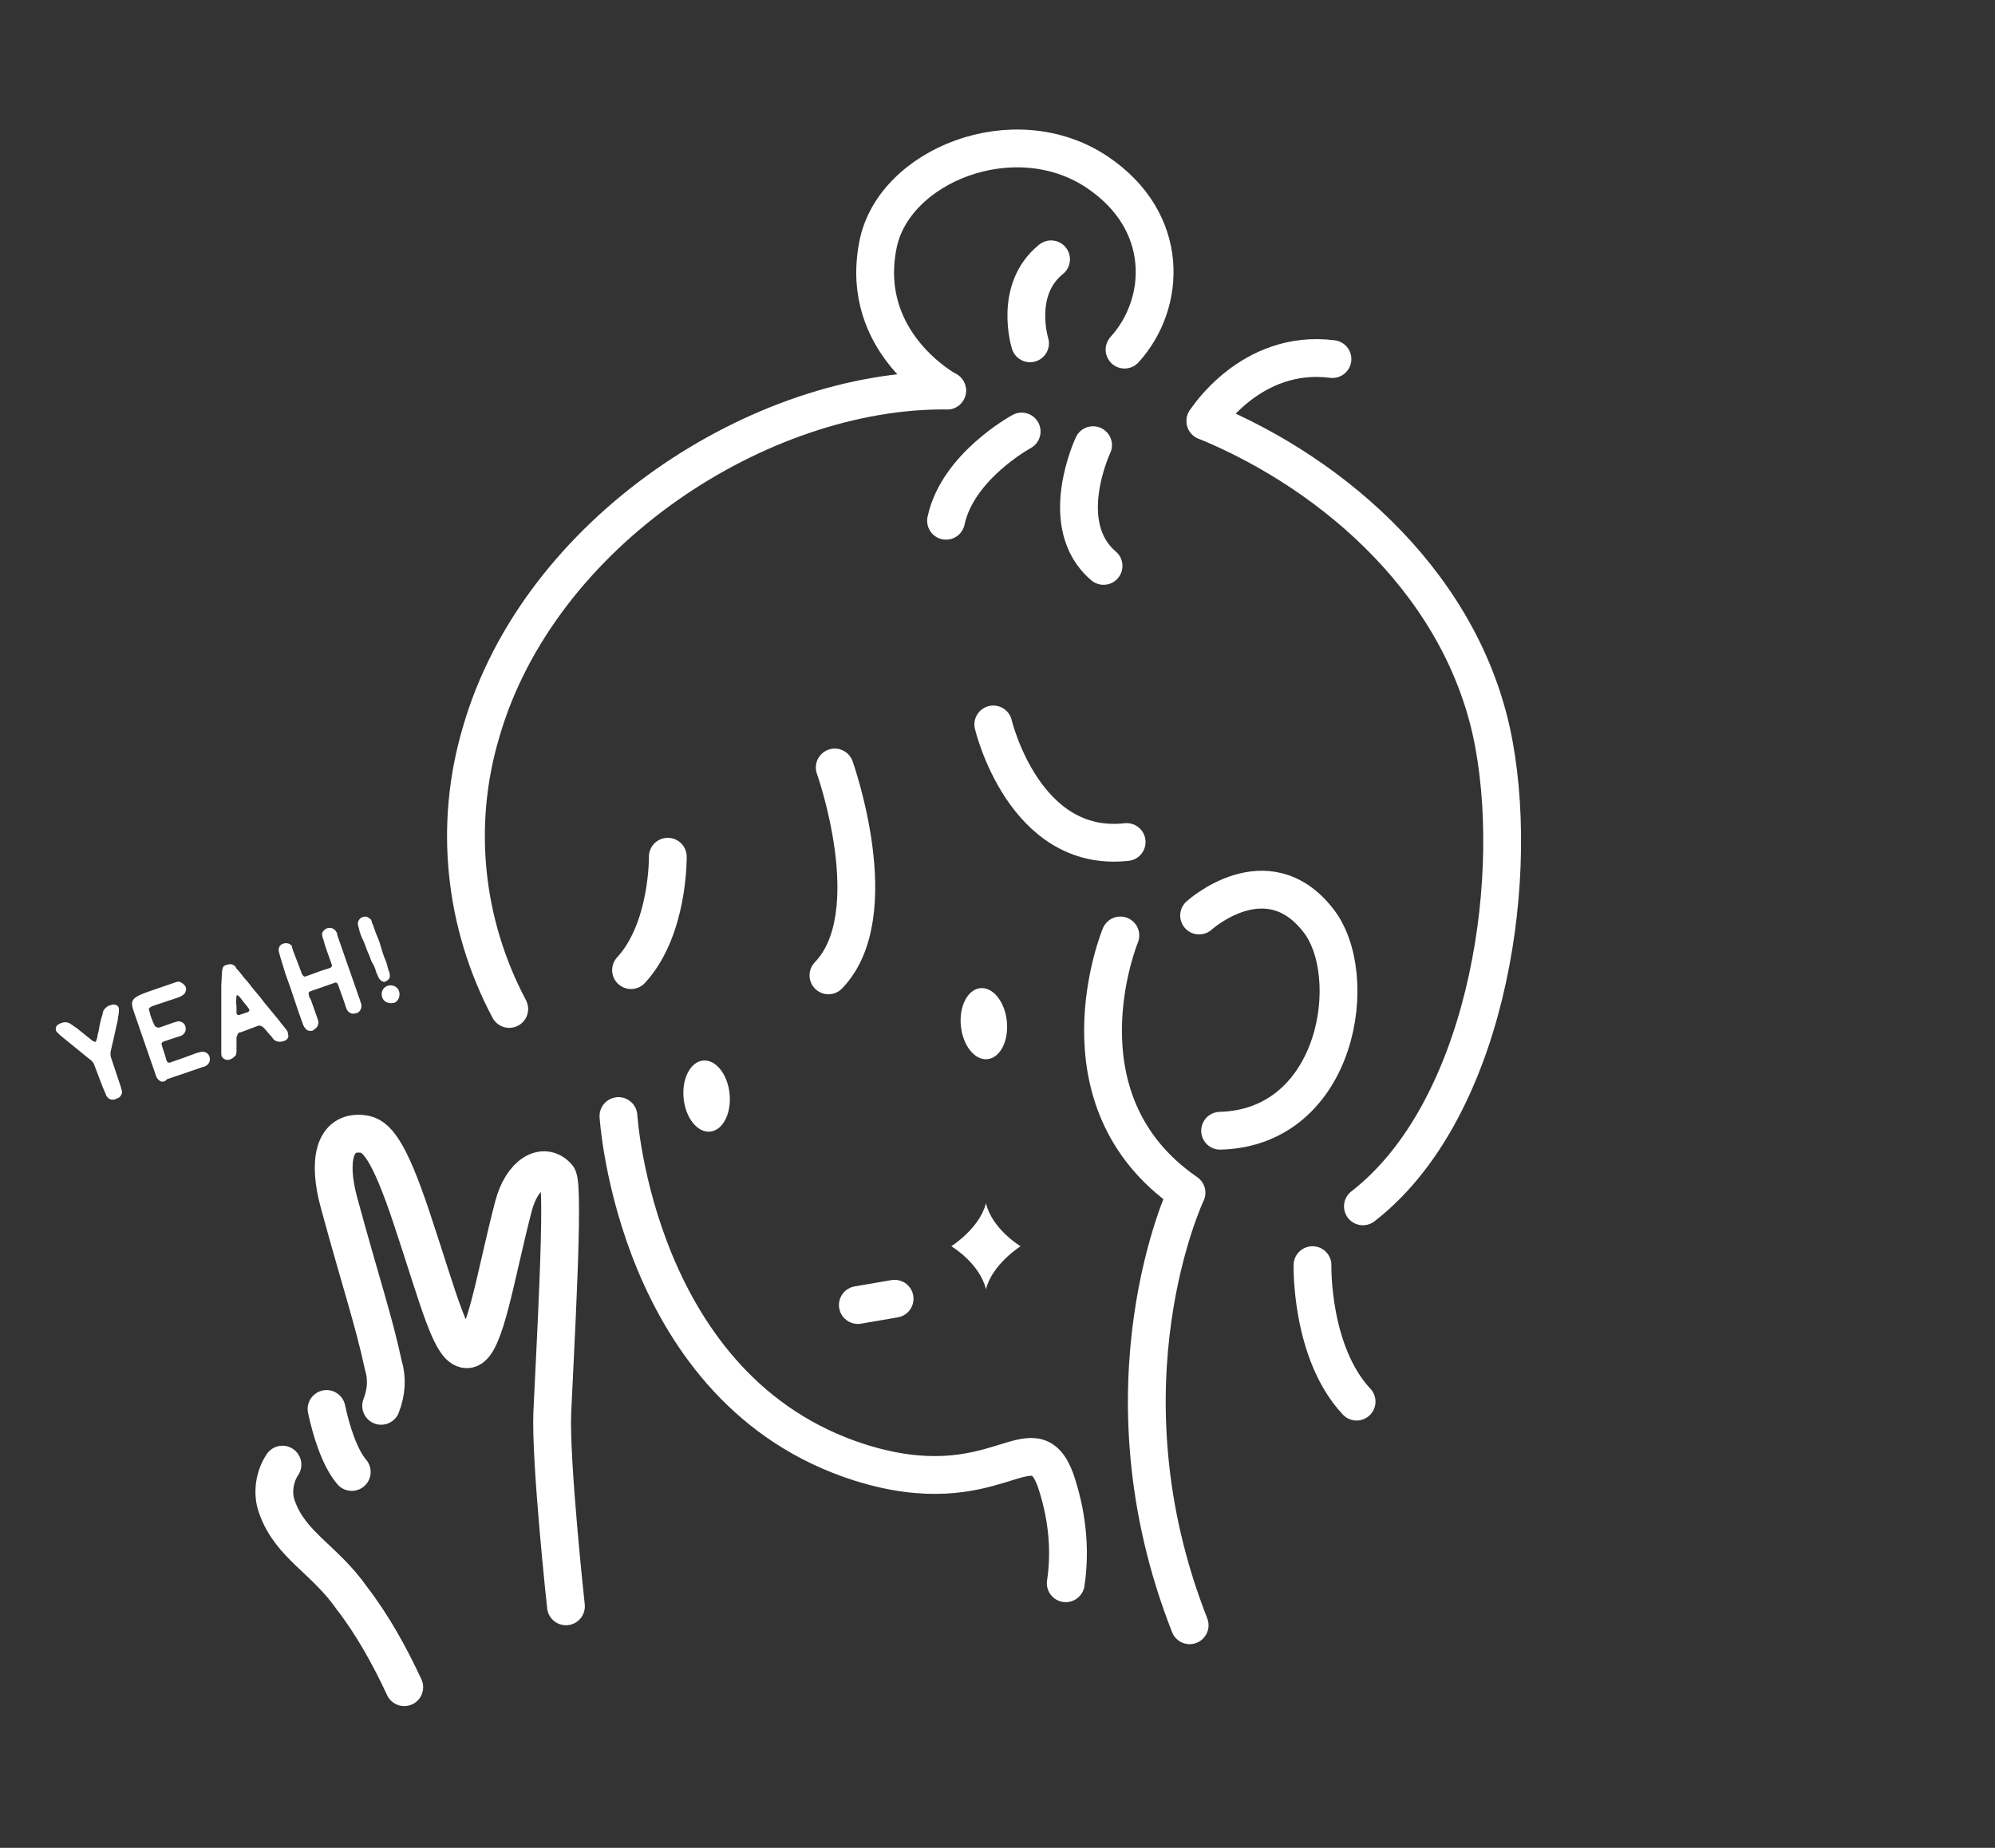 <?xml version="1.0" encoding="utf-8"?>
<!-- Generator: Adobe Illustrator 26.5.2, SVG Export Plug-In . SVG Version: 6.00 Build 0)  -->
<svg version="1.1" id="レイヤー_1" xmlns="http://www.w3.org/2000/svg" xmlns:xlink="http://www.w3.org/1999/xlink" x="0px"
	 y="0px" viewBox="0 0 190 176" style="enable-background:new 0 0 190 176;" xml:space="preserve">
<rect x="0" y="0" width="190" height="176" fill="#333333" stroke="none"/>
<style type="text/css">
	.st0{fill:#FFFFFF;stroke:#FFFFFF;stroke-width:0.25;stroke-linecap:round;stroke-linejoin:round;}
	.st1{fill:none;stroke:#FFFFFF;stroke-width:3.6;stroke-linecap:round;stroke-linejoin:round;}
	.st2{fill:#FFFFFF;}
	.st3{fill:none;stroke:#FFFFFF;stroke-width:3.6;stroke-linecap:round;stroke-miterlimit:10;}
	.st4{fill:none;}
</style>
<g id="デザイン">
	<path class="st0" d="M10.4,104.5c-0.1-0.1-0.2-0.2-0.2-0.3c-0.1-0.2-0.2-0.5-0.3-0.7l-0.8-2.1c-0.1-0.3-0.3-0.5-0.6-0.7l-2.7-2.2
		c-0.1-0.1-0.2-0.2-0.3-0.3c-0.1-0.1-0.1-0.4,0.1-0.5c0,0,0,0,0,0c0.3-0.2,0.7-0.3,1-0.1c0.2,0.1,0.4,0.3,0.6,0.4l1.5,1.2
		c0,0,0.1,0.1,0.2,0.1c0.1,0.1,0.2,0.1,0.3,0c0,0,0.1-0.1,0.1-0.2c0.1-0.2,0.1-0.5,0.2-0.8c0.1-0.6,0.2-1.1,0.4-1.7
		c0-0.3,0.2-0.5,0.5-0.7c0.1,0,0.3-0.1,0.4-0.1c0.2,0,0.4,0.1,0.4,0.3c0,0.1,0,0.1,0,0.2c0,0.3-0.1,0.5-0.1,0.8l-0.4,1.8
		c-0.1,0.4-0.2,0.9-0.3,1.3c0,0.2,0,0.5,0.1,0.7l0.9,2.7c0,0.1,0.1,0.3,0.1,0.4c0,0.2-0.2,0.5-0.4,0.5
		C10.8,104.7,10.5,104.6,10.4,104.5z"/>
	<path class="st0" d="M15.4,102.9c-0.2-0.1-0.3-0.2-0.4-0.4L13.1,97c-0.7-2.1-1-1.7,3.6-3.3c0.2-0.1,0.4-0.1,0.5,0
		c0.2,0.1,0.4,0.3,0.4,0.5c0,0.2-0.1,0.4-0.3,0.5c-0.1,0.1-0.2,0.1-0.4,0.2l-2.4,0.8c-0.1,0-0.1,0.1-0.2,0.1
		c-0.2,0.1-0.3,0.3-0.2,0.5c0,0,0,0,0,0c0.1,0.5,0.3,1,0.5,1.4c0.1,0.2,0.3,0.3,0.5,0.3c0,0,0,0,0.1,0l1.4-0.5
		c0.1,0,0.3-0.1,0.4-0.1c0.2,0,0.4,0.1,0.5,0.3c0.1,0.2,0.1,0.5-0.1,0.7c-0.1,0.1-0.3,0.2-0.4,0.2l-1.2,0.4c-0.1,0-0.2,0.1-0.3,0.1
		c-0.2,0.1-0.3,0.3-0.2,0.5c0.1,0.4,0.3,0.9,0.4,1.3c0,0.1,0.1,0.2,0.1,0.3c0.1,0.1,0.3,0.2,0.5,0.1c0.9-0.3,1.7-0.6,2.5-0.9
		c0.1,0,0.3-0.1,0.5-0.1c0.2,0,0.4,0.1,0.5,0.3c0.1,0.2,0.1,0.5-0.1,0.7c-0.1,0.1-0.3,0.2-0.4,0.2l-3.5,1.2
		C15.7,102.9,15.5,102.9,15.4,102.9z"/>
	<path class="st0" d="M26,98.7c-0.3-0.3-0.5-0.6-0.8-0.9c-0.2-0.2-0.5-0.3-0.7-0.2c-0.5,0.2-1.1,0.4-1.6,0.6c-0.2,0-0.3,0.1-0.4,0.3
		c0,0.1-0.1,0.2-0.1,0.3c0,0.4,0,0.8,0,1.2c0,0.2,0,0.4-0.1,0.5c-0.2,0.2-0.5,0.4-0.8,0.3c-0.2-0.1-0.3-0.2-0.3-0.4
		c0-0.3,0-0.6,0-0.9c0-0.7,0-1.4,0-2.2c0-1,0-2.1,0-3.1c0-0.1,0-0.2,0-0.3c0.1-1.7,0-1.8,0.5-1.9c0.3-0.1,0.6,0,0.7,0.3
		c0.4,0.4,0.7,0.9,1.1,1.3c0.5,0.7,1.1,1.3,1.6,2l1.4,1.7c0.2,0.3,0.5,0.6,0.7,0.9c0.1,0.1,0.1,0.2,0.1,0.3c0.1,0.2,0,0.4-0.2,0.5
		c0,0,0,0,0,0C26.6,99.2,26.2,99.1,26,98.7z M23.8,96.4c0.1-0.1,0.1-0.3,0-0.4c-0.2-0.3-0.5-0.6-0.7-0.9c-0.1-0.1-0.2-0.3-0.4-0.4
		c0-0.1-0.1-0.1-0.2,0c0,0-0.1,0.1-0.1,0.1c0,0.3-0.1,0.7,0,1c0,0.2,0,0.5,0,0.7c0,0.1,0.1,0.3,0.3,0.3c0,0,0.1,0,0.1,0
		c0.3-0.1,0.6-0.2,0.9-0.3C23.7,96.5,23.8,96.4,23.8,96.4z"/>
	<path class="st0" d="M29.3,98c-0.1-0.1-0.2-0.2-0.3-0.4c-0.6-1.6-1.1-3.3-1.7-4.9c-0.3-1-0.5-1.6-0.6-2c-0.1-0.3,0-0.6,0.3-0.7
		c0.3-0.1,0.6,0,0.7,0.2c0,0,0,0.1,0,0.1l0.1,0.3l0.8,2.1c0,0.1,0,0.1,0.1,0.2c0.1,0.2,0.3,0.3,0.5,0.2c0.6-0.2,1.3-0.5,2-0.7
		l0.3-0.1c0.2-0.1,0.3-0.3,0.2-0.5c0,0,0,0,0,0c-0.3-0.9-0.6-1.6-0.8-2.4c-0.1-0.2-0.1-0.4-0.1-0.5c0.1-0.2,0.3-0.4,0.6-0.4
		c0.2,0,0.4,0.1,0.5,0.3c0.1,0.1,0.1,0.2,0.1,0.3l2.2,6.3c0,0.1,0.1,0.2,0.1,0.4c0,0.3-0.2,0.6-0.5,0.6c-0.3,0.1-0.6-0.1-0.7-0.4
		c-0.1-0.3-0.2-0.6-0.3-0.9l-0.4-1.1c0-0.1-0.1-0.2-0.1-0.3c-0.1-0.2-0.3-0.3-0.5-0.2c0,0,0,0,0,0l-2,0.7c-0.1,0-0.2,0.1-0.3,0.1
		c-0.2,0.1-0.3,0.3-0.2,0.5c0,0.2,0.1,0.3,0.2,0.5c0.2,0.6,0.4,1.1,0.6,1.7c0,0.1,0.1,0.2,0.1,0.4c0,0.2-0.1,0.4-0.3,0.5
		C29.8,98.1,29.5,98.1,29.3,98z"/>
	<path class="st0" d="M36.2,93.1c-0.1-0.1-0.1-0.3-0.2-0.4c-0.1-0.3-0.2-0.7-0.4-1s-0.2-0.5-0.3-0.7s-0.3-0.7-0.4-1
		s-0.2-0.5-0.3-0.7c-0.2-0.4-0.3-0.9-0.4-1.3c0-0.2,0.1-0.4,0.3-0.5c0.2-0.1,0.4-0.1,0.5,0c0.2,0.1,0.3,0.2,0.3,0.4
		c0.2,0.4,0.3,0.9,0.5,1.3l0.2,0.5c0.1,0.3,0.2,0.7,0.3,1s0.2,0.6,0.3,0.8s0.2,0.7,0.3,1c0.1,0.2,0.1,0.3,0.1,0.5
		c0,0.2-0.2,0.3-0.4,0.4C36.5,93.4,36.3,93.3,36.2,93.1z M36.5,94.9c-0.1-0.4,0.1-0.8,0.5-0.9s0.8,0.1,0.9,0.5
		c0.1,0.4-0.1,0.8-0.4,0.9C37,95.5,36.6,95.3,36.5,94.9z"/>
	<path class="st1" d="M53.9,153c0,0-1.5-13.8-1.3-18.5s1.2-21.7,0.5-22.4c-1.3-1.5-3.4-0.3-4.2,2.8c-1.7,6.5-2.7,13.3-4.3,13.6
		s-2.7-4.4-5.4-12.5c-2.2-6.6-3.4-7.9-4.7-8c-2.7-0.3-3.3,2.6-2.2,6.6c2.1,7.7,3.3,11.2,4.2,15.4c0.4,1.3,0.3,2.6-0.2,3.9"/>
	<path class="st1" d="M31.1,134.2c0.4,1.9,1.2,4.6,2.4,6"/>
	<path class="st1" d="M26.9,139.5c-0.8,1.2-1,2.8-0.5,4.1c1.3,3.6,4.5,4.9,7.1,8.6c2,2.6,3.6,5.5,5,8.5"/>
	<path class="st2" d="M90.6,118.7c0,0,2.7,1.6,3.3,4.1c0.6-2.4,3.3-4.1,3.3-4.1s-2.7-1.6-3.3-4.1C93.3,117,90.6,118.7,90.6,118.7z"
		/>
	<line class="st3" x1="81.7" y1="124.3" x2="85.2" y2="123.7"/>
	
		<ellipse transform="matrix(0.995 -9.966708e-02 9.966708e-02 0.995 -10.073 7.229)" class="st2" cx="67.3" cy="104.4" rx="2.2" ry="3.4"/>
	
		<ellipse transform="matrix(0.995 -9.966708e-02 9.966708e-02 0.995 -9.247 9.828)" class="st2" cx="93.7" cy="97.5" rx="2.2" ry="3.4"/>
	<path class="st1" d="M114.2,87.2c0,0,6.4-5.8,11.3,0.4c4.2,5.2,2,19.8-9.3,20.1"/>
	<path class="st1" d="M63.6,81.6c0,0,0.1,6.9-3.5,10.8"/>
	<path class="st1" d="M125,120.5c0,0-0.2,8.3,4.2,13"/>
	<path class="st1" d="M79.5,73.1c0,0,5,14-0.6,19.8"/>
	<path class="st1" d="M106.7,89.1c0,0-6.5,15.7,6.3,24.5c0,0-8.7,18.3,0.3,41.2"/>
	<path class="st1" d="M114.8,40.1c0,0,4.3-6.9,12.1-5.9"/>
	<path class="st1" d="M48.5,96.1c-4.3-8.1-5.3-17.5-2.7-26.3C51.3,50.6,72.5,37,90.2,37.2"/>
	<path class="st1" d="M114.8,40.1c12.4,5.1,24.8,15.9,27.5,30.9c2.5,13.8-1,35-12.5,43.9"/>
	<path class="st1" d="M97.3,41.1c0,0-6.1,3.3-7.2,8.5"/>
	<path class="st1" d="M104.1,42.4c0,0-3.6,7.6,1,11.5"/>
	<path class="st1" d="M90.2,37.2c0,0-8.4-4.5-6.6-13.8c1.4-7.6,13-12.3,20.9-7c7,4.7,6.6,12.5,2.6,16.9"/>
	<path class="st1" d="M98.1,32.7c0,0-1.6-5.1,2-8"/>
	<path class="st1" d="M94.6,69c0,0,2.9,12.3,12.7,11.2"/>
	<path class="st1" d="M58.9,106.3c0,0,1.6,26.2,23,33c13,4.1,16.4-4.2,18.6,1.6c1.1,3.2,1.5,6.6,1,9.9"/>
</g>
<g id="Slice">
	<rect class="st4" width="190" height="176"/>
</g>
</svg>
